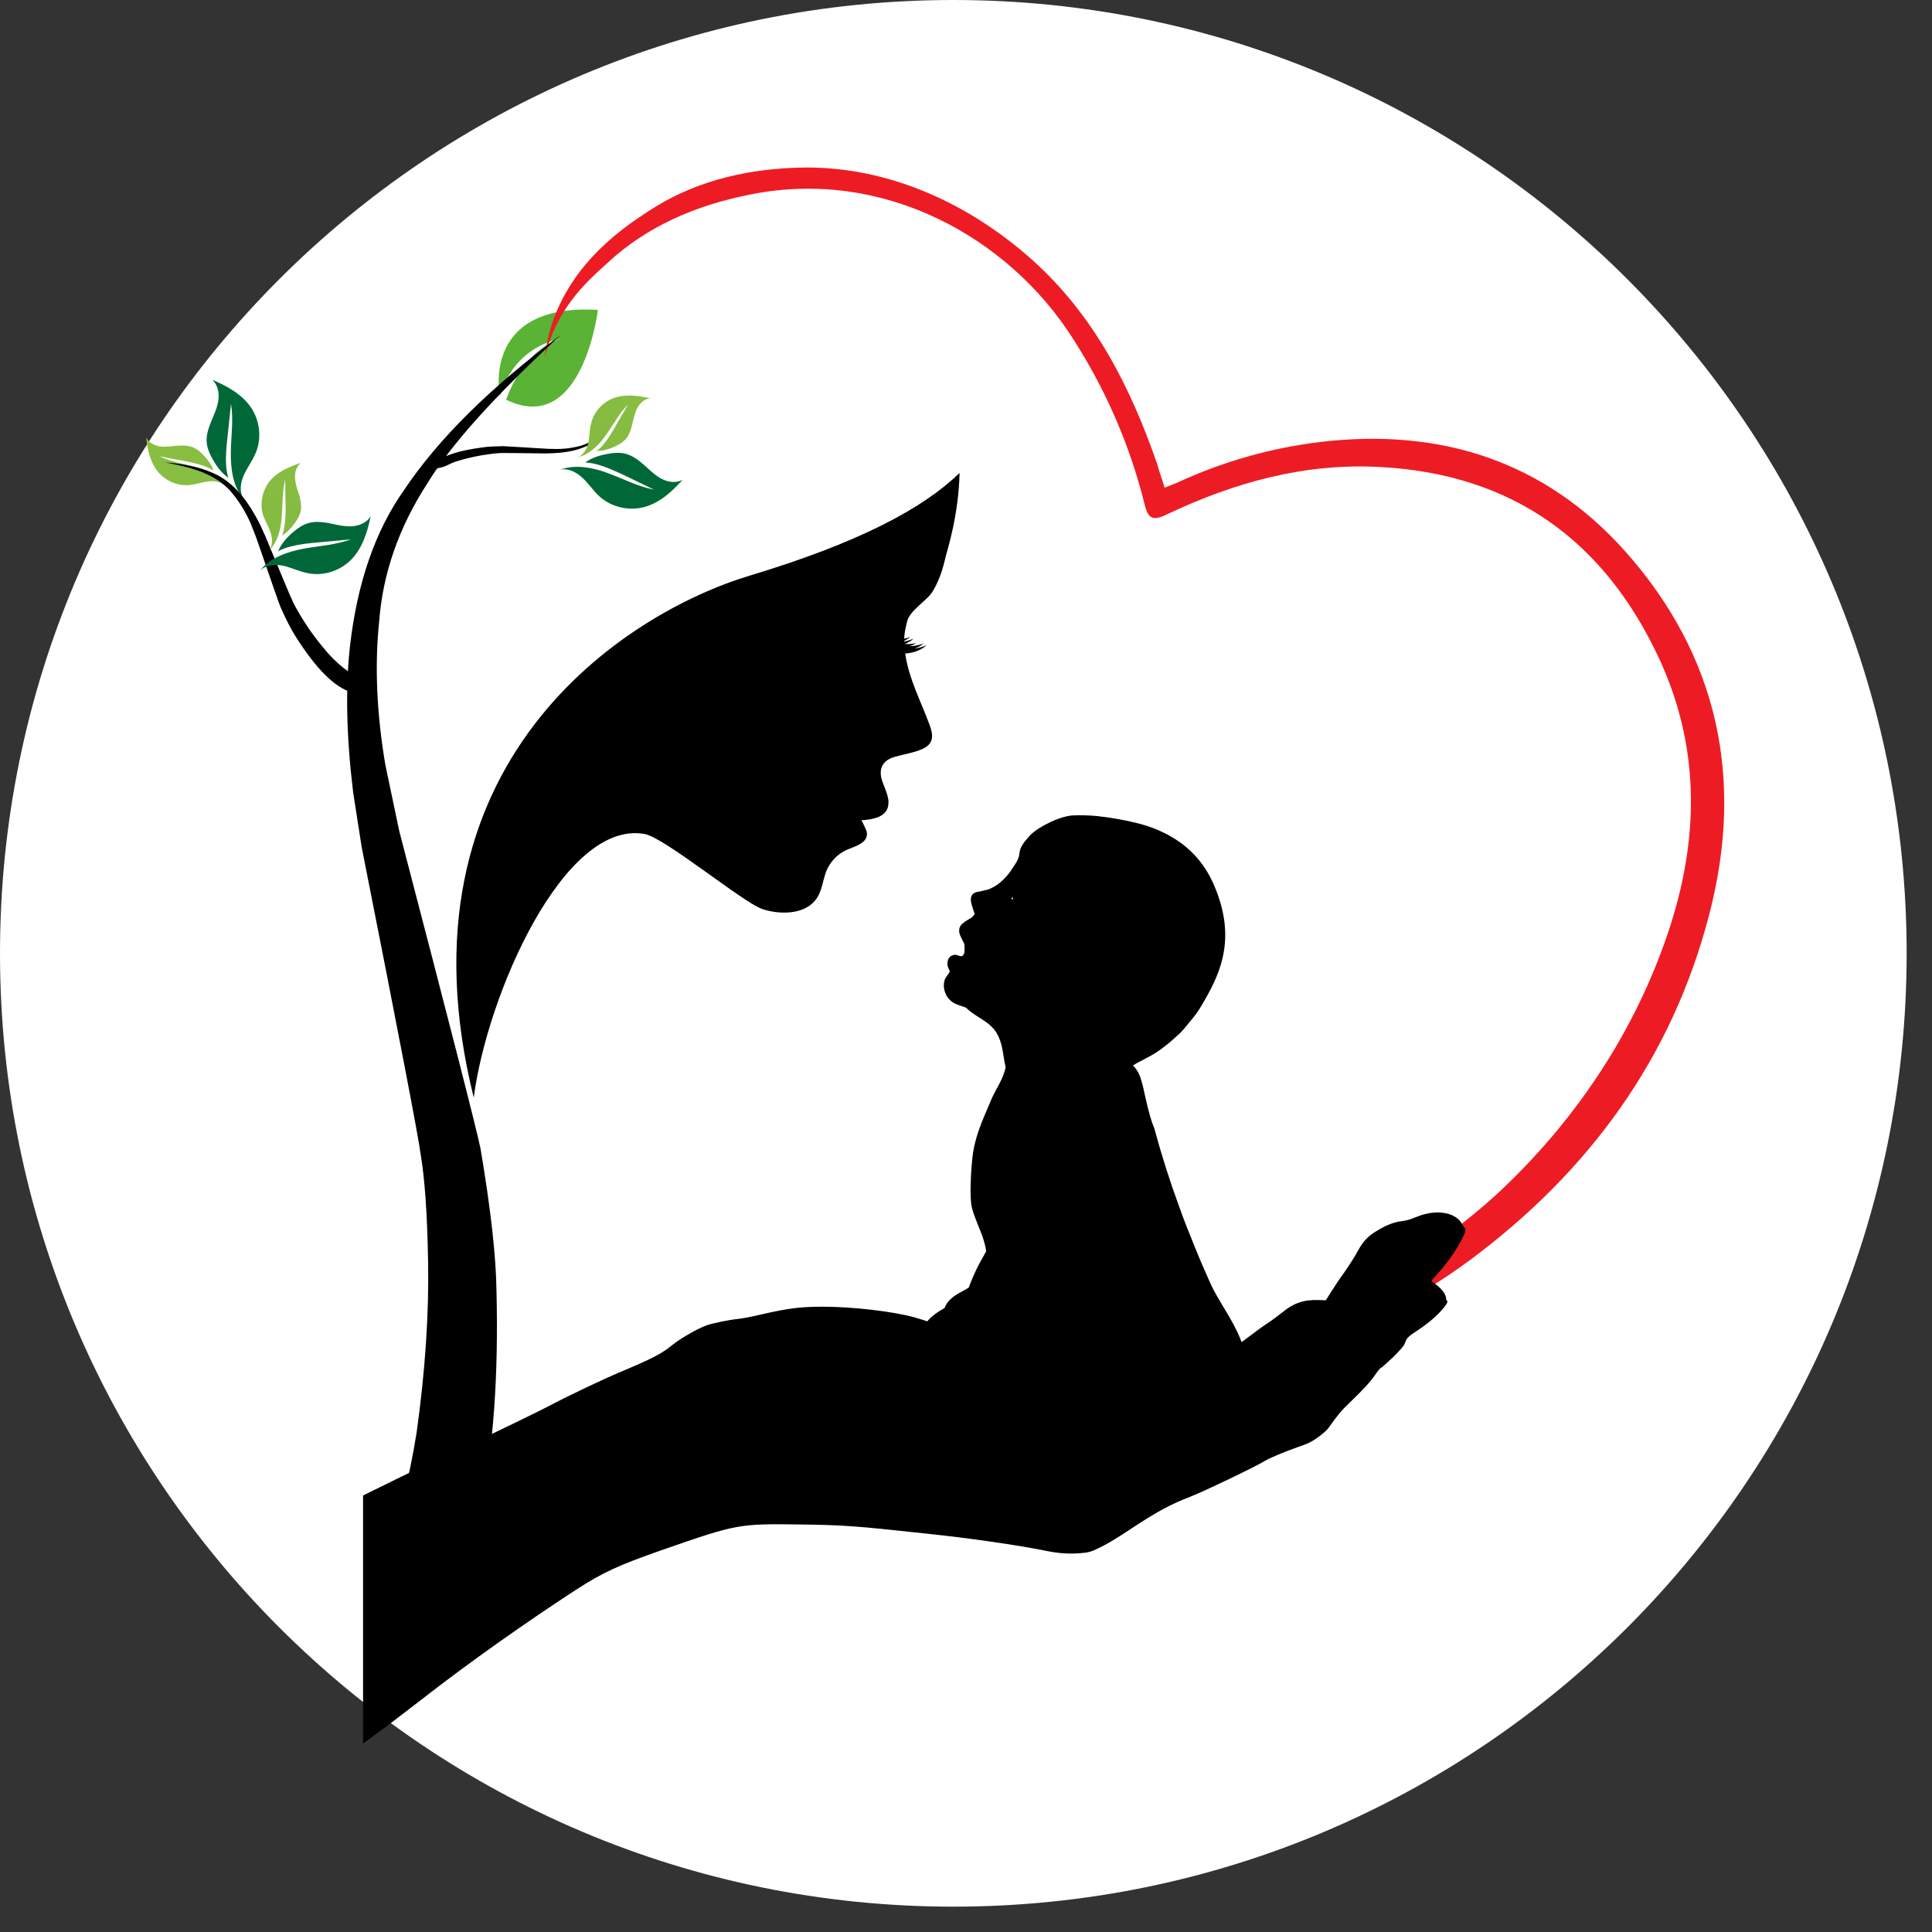 <svg xmlns="http://www.w3.org/2000/svg" xmlns:xlink="http://www.w3.org/1999/xlink" width="50" zoomAndPan="magnify" viewBox="0 0 37.5 37.5" height="50" preserveAspectRatio="xMidYMid meet" version="1.0"><rect x="0" y="0" width="37.5" height="37.5" fill="#333333" stroke="none"/><defs><clipPath id="fa7741bc41"><path d="M 0 0 L 37.008 0 L 37.008 37.008 L 0 37.008 Z M 0 0 " clip-rule="nonzero"/></clipPath><clipPath id="aec5b73e35"><path d="M 18.504 0 C 8.285 0 0 8.285 0 18.504 C 0 28.723 8.285 37.008 18.504 37.008 C 28.723 37.008 37.008 28.723 37.008 18.504 C 37.008 8.285 28.723 0 18.504 0 Z M 18.504 0 " clip-rule="nonzero"/></clipPath><clipPath id="8abfc49f71"><path d="M 0 0 L 37.008 0 L 37.008 37.008 L 0 37.008 Z M 0 0 " clip-rule="nonzero"/></clipPath><clipPath id="b09c14c434"><path d="M 18.504 0 C 8.285 0 0 8.285 0 18.504 C 0 28.723 8.285 37.008 18.504 37.008 C 28.723 37.008 37.008 28.723 37.008 18.504 C 37.008 8.285 28.723 0 18.504 0 Z M 18.504 0 " clip-rule="nonzero"/></clipPath><clipPath id="0f1982ef2e"><rect x="0" width="38" y="0" height="38"/></clipPath><clipPath id="3a5a16b8eb"><path d="M 4 7 L 6 7 L 6 10 L 4 10 Z M 4 7 " clip-rule="nonzero"/></clipPath><clipPath id="77390dbe7b"><path d="M 2.574 8.516 L 4.363 7.195 L 5.68 8.98 L 3.895 10.301 Z M 2.574 8.516 " clip-rule="nonzero"/></clipPath><clipPath id="636aef7a79"><path d="M 2.574 8.516 L 4.363 7.195 L 5.68 8.98 L 3.895 10.301 Z M 2.574 8.516 " clip-rule="nonzero"/></clipPath><clipPath id="e0a558ddc3"><path d="M 2.574 8.516 L 4.363 7.195 L 5.68 8.98 L 3.895 10.301 Z M 2.574 8.516 " clip-rule="nonzero"/></clipPath><clipPath id="5296d791c3"><path d="M 2 8 L 5 8 L 5 10 L 2 10 Z M 2 8 " clip-rule="nonzero"/></clipPath><clipPath id="56e9ad8b06"><path d="M 2.574 8.516 L 4.363 7.195 L 5.68 8.98 L 3.895 10.301 Z M 2.574 8.516 " clip-rule="nonzero"/></clipPath><clipPath id="780fc3b57c"><path d="M 2.574 8.516 L 4.363 7.195 L 5.68 8.98 L 3.895 10.301 Z M 2.574 8.516 " clip-rule="nonzero"/></clipPath><clipPath id="c059e6b004"><path d="M 2.574 8.516 L 4.363 7.195 L 5.68 8.98 L 3.895 10.301 Z M 2.574 8.516 " clip-rule="nonzero"/></clipPath><clipPath id="04a69825e3"><path d="M 2.836 8.488 C 2.883 8.59 2.992 8.645 3.098 8.664 C 3.203 8.68 3.312 8.664 3.418 8.652 C 3.527 8.645 3.637 8.641 3.738 8.68 C 3.824 8.711 3.898 8.777 3.961 8.848 C 4.039 8.93 4.109 9.027 4.145 9.133 C 4.086 9.098 4.023 9.066 3.957 9.043 C 3.828 8.996 3.695 8.973 3.562 8.945 C 3.406 8.918 3.25 8.887 3.094 8.855 C 3.309 8.961 3.551 8.996 3.781 9.062 C 4.012 9.129 4.246 9.238 4.379 9.441 C 4.297 9.348 4.16 9.328 4.039 9.344 C 3.918 9.359 3.805 9.402 3.68 9.414 C 3.449 9.438 3.211 9.336 3.062 9.152 C 2.914 8.969 2.863 8.727 2.836 8.488 Z M 2.836 8.488 " clip-rule="nonzero"/></clipPath><linearGradient x1="-1204.21" gradientTransform="matrix(-0.002, 0.001, 0.001, 0.002, 0.852, 9.789)" y1="60.999" x2="-1204.21" gradientUnits="userSpaceOnUse" y2="820.5" id="1a7624e204"><stop stop-opacity="1" stop-color="rgb(53.506%, 74.847%, 25.752%)" offset="0"/><stop stop-opacity="1" stop-color="rgb(53.416%, 74.744%, 25.745%)" offset="0.125"/><stop stop-opacity="1" stop-color="rgb(53.236%, 74.535%, 25.728%)" offset="0.25"/><stop stop-opacity="1" stop-color="rgb(53.058%, 74.326%, 25.711%)" offset="0.375"/><stop stop-opacity="1" stop-color="rgb(52.878%, 74.118%, 25.696%)" offset="0.5"/><stop stop-opacity="1" stop-color="rgb(52.699%, 73.909%, 25.679%)" offset="0.625"/><stop stop-opacity="1" stop-color="rgb(52.521%, 73.701%, 25.662%)" offset="0.75"/><stop stop-opacity="1" stop-color="rgb(52.341%, 73.492%, 25.647%)" offset="0.875"/><stop stop-opacity="1" stop-color="rgb(52.162%, 73.283%, 25.63%)" offset="1"/></linearGradient><clipPath id="22314c3e68"><path d="M 8 8 L 12 8 L 12 10 L 8 10 Z M 8 8 " clip-rule="nonzero"/></clipPath><clipPath id="2eb3879299"><path d="M 11.84 7.762 L 12.066 8.465 L 8.539 9.594 L 8.316 8.887 Z M 11.84 7.762 " clip-rule="nonzero"/></clipPath><clipPath id="00717ab7a6"><path d="M 11.84 7.762 L 12.066 8.465 L 8.539 9.594 L 8.316 8.887 Z M 11.84 7.762 " clip-rule="nonzero"/></clipPath><clipPath id="9dac59d743"><path d="M 11.84 7.762 L 12.066 8.465 L 8.539 9.594 L 8.316 8.887 Z M 11.84 7.762 " clip-rule="nonzero"/></clipPath><clipPath id="a178cf907e"><path d="M 9 6 L 12 6 L 12 8 L 9 8 Z M 9 6 " clip-rule="nonzero"/></clipPath><clipPath id="f50250b94c"><path d="M 9.312 5.879 L 11.484 5.418 L 12.102 8.316 L 9.926 8.777 Z M 9.312 5.879 " clip-rule="nonzero"/></clipPath><clipPath id="3f649900d3"><path d="M 9.312 5.879 L 11.484 5.418 L 12.102 8.316 L 9.926 8.777 Z M 9.312 5.879 " clip-rule="nonzero"/></clipPath><clipPath id="4a5a1c5d16"><path d="M 9.312 5.879 L 11.484 5.418 L 12.102 8.316 L 9.926 8.777 Z M 9.312 5.879 " clip-rule="nonzero"/></clipPath><clipPath id="70f2595ba7"><path d="M 10 8 L 14 8 L 14 10 L 10 10 Z M 10 8 " clip-rule="nonzero"/></clipPath><clipPath id="418a7d00c4"><path d="M 12.684 7.477 L 13.344 9.594 L 11.223 10.254 L 10.562 8.133 Z M 12.684 7.477 " clip-rule="nonzero"/></clipPath><clipPath id="1c65bc2f5c"><path d="M 12.684 7.477 L 13.344 9.594 L 11.223 10.254 L 10.562 8.133 Z M 12.684 7.477 " clip-rule="nonzero"/></clipPath><clipPath id="2402f15532"><path d="M 12.684 7.477 L 13.344 9.594 L 11.223 10.254 L 10.562 8.133 Z M 12.684 7.477 " clip-rule="nonzero"/></clipPath><clipPath id="1de6d63b21"><path d="M 11 7 L 13 7 L 13 9 L 11 9 Z M 11 7 " clip-rule="nonzero"/></clipPath><clipPath id="06872f13af"><path d="M 12.684 7.477 L 13.344 9.594 L 11.223 10.254 L 10.562 8.133 Z M 12.684 7.477 " clip-rule="nonzero"/></clipPath><clipPath id="fab25ee3e6"><path d="M 12.684 7.477 L 13.344 9.594 L 11.223 10.254 L 10.562 8.133 Z M 12.684 7.477 " clip-rule="nonzero"/></clipPath><clipPath id="023768f7fa"><path d="M 12.684 7.477 L 13.344 9.594 L 11.223 10.254 L 10.562 8.133 Z M 12.684 7.477 " clip-rule="nonzero"/></clipPath><clipPath id="755fde5518"><path d="M 12.617 7.73 C 12.512 7.742 12.422 7.824 12.371 7.918 C 12.32 8.016 12.301 8.121 12.273 8.227 C 12.25 8.328 12.219 8.438 12.148 8.52 C 12.086 8.59 12.004 8.637 11.914 8.676 C 11.812 8.723 11.695 8.754 11.582 8.754 C 11.637 8.711 11.688 8.66 11.73 8.605 C 11.816 8.5 11.883 8.383 11.953 8.262 C 12.031 8.125 12.109 7.988 12.191 7.852 C 12.02 8.02 11.906 8.238 11.77 8.434 C 11.633 8.629 11.453 8.816 11.219 8.875 C 11.332 8.828 11.395 8.703 11.422 8.586 C 11.445 8.465 11.441 8.34 11.473 8.223 C 11.523 7.996 11.699 7.801 11.922 7.723 C 12.145 7.645 12.391 7.68 12.617 7.73 Z M 12.617 7.73 " clip-rule="nonzero"/></clipPath><linearGradient x1="-1204.21" gradientTransform="matrix(-0.001, -0.002, -0.002, 0.001, 12.044, 5.427)" y1="49.228" x2="-1204.21" gradientUnits="userSpaceOnUse" y2="820.5" id="e5ab9f0309"><stop stop-opacity="1" stop-color="rgb(53.528%, 74.873%, 25.755%)" offset="0"/><stop stop-opacity="1" stop-color="rgb(53.436%, 74.767%, 25.746%)" offset="0.125"/><stop stop-opacity="1" stop-color="rgb(53.255%, 74.556%, 25.729%)" offset="0.25"/><stop stop-opacity="1" stop-color="rgb(53.073%, 74.344%, 25.713%)" offset="0.375"/><stop stop-opacity="1" stop-color="rgb(52.89%, 74.132%, 25.696%)" offset="0.5"/><stop stop-opacity="1" stop-color="rgb(52.708%, 73.921%, 25.679%)" offset="0.625"/><stop stop-opacity="1" stop-color="rgb(52.527%, 73.709%, 25.664%)" offset="0.75"/><stop stop-opacity="1" stop-color="rgb(52.345%, 73.497%, 25.647%)" offset="0.875"/><stop stop-opacity="1" stop-color="rgb(52.164%, 73.285%, 25.63%)" offset="1"/></linearGradient><clipPath id="f38736d3b2"><path d="M 3 8 L 8 8 L 8 14 L 3 14 Z M 3 8 " clip-rule="nonzero"/></clipPath><clipPath id="6dbf609fc2"><path d="M 2.574 9.543 L 3.621 8.496 L 7.809 12.684 L 6.762 13.73 Z M 2.574 9.543 " clip-rule="nonzero"/></clipPath><clipPath id="f91c40f6da"><path d="M 2.574 9.543 L 3.621 8.496 L 7.809 12.684 L 6.762 13.73 Z M 2.574 9.543 " clip-rule="nonzero"/></clipPath><clipPath id="b3bfcdb402"><path d="M 2.574 9.543 L 3.621 8.496 L 7.809 12.684 L 6.762 13.73 Z M 2.574 9.543 " clip-rule="nonzero"/></clipPath><clipPath id="3bc94bad55"><path d="M 9 2 L 35 2 L 35 30 L 9 30 Z M 9 2 " clip-rule="nonzero"/></clipPath><clipPath id="c1429de338"><path d="M 10.66 2.863 L 34.312 4.074 L 32.988 29.945 L 9.336 28.734 Z M 10.66 2.863 " clip-rule="nonzero"/></clipPath><clipPath id="076511caad"><path d="M 1 1 L 25 1 L 25 27 L 1 27 Z M 1 1 " clip-rule="nonzero"/></clipPath><clipPath id="813751bd98"><path d="M 1.66 0.863 L 25.312 2.074 L 23.988 27.945 L 0.336 26.734 Z M 1.66 0.863 " clip-rule="nonzero"/></clipPath><clipPath id="f1e29b9a20"><path d="M 25.43 2.078 L 1.773 0.871 L 0.453 26.742 L 24.105 27.949 Z M 25.43 2.078 " clip-rule="nonzero"/></clipPath><clipPath id="a5894d5799"><path d="M 25.43 2.078 L 1.773 0.871 L 0.453 26.742 L 24.105 27.949 Z M 25.43 2.078 " clip-rule="nonzero"/></clipPath><clipPath id="a6ab8ea197"><rect x="0" width="26" y="0" height="28"/></clipPath><clipPath id="089c5d6e88"><path d="M 8 9 L 19 9 L 19 22 L 8 22 Z M 8 9 " clip-rule="nonzero"/></clipPath><clipPath id="152a967c8b"><path d="M 11.16 6.102 L 20.059 9.77 L 14.418 23.457 L 5.523 19.789 Z M 11.16 6.102 " clip-rule="nonzero"/></clipPath><clipPath id="916a60ee7f"><path d="M 11.16 6.102 L 20.059 9.77 L 14.418 23.457 L 5.523 19.789 Z M 11.16 6.102 " clip-rule="nonzero"/></clipPath><clipPath id="f4359508cd"><path d="M 11.16 6.102 L 20.059 9.77 L 14.418 23.457 L 5.523 19.789 Z M 11.16 6.102 " clip-rule="nonzero"/></clipPath><clipPath id="f25e754701"><path d="M 14.555 15.824 L 24.176 15.824 L 24.176 27.668 L 14.555 27.668 Z M 14.555 15.824 " clip-rule="nonzero"/></clipPath><clipPath id="7abda5b176"><path d="M 0.637 0.824 L 10.176 0.824 L 10.176 12.668 L 0.637 12.668 Z M 0.637 0.824 " clip-rule="nonzero"/></clipPath><clipPath id="5b6ec7a1d8"><rect x="0" width="11" y="0" height="13"/></clipPath><clipPath id="4c5f4aa230"><path d="M 7.043 23.484 L 28.508 23.484 L 28.508 33.844 L 7.043 33.844 Z M 7.043 23.484 " clip-rule="nonzero"/></clipPath><clipPath id="9565f18ccd"><path d="M 2 5 L 15 5 L 15 33 L 2 33 Z M 2 5 " clip-rule="nonzero"/></clipPath><clipPath id="30d01bfadd"><path d="M 7.949 5.844 L 14.465 7.215 L 9.129 32.562 L 2.613 31.191 Z M 7.949 5.844 " clip-rule="nonzero"/></clipPath><clipPath id="6cf1c547f1"><path d="M 4 1 L 9 1 L 9 27 L 4 27 Z M 4 1 " clip-rule="nonzero"/></clipPath><clipPath id="a2d0d5a0c7"><path d="M 5.949 0.844 L 12.465 2.215 L 7.129 27.562 L 0.613 26.191 Z M 5.949 0.844 " clip-rule="nonzero"/></clipPath><clipPath id="a8cda0778c"><path d="M 12.547 2.23 L 6.027 0.859 L 0.691 26.207 L 7.211 27.582 Z M 12.547 2.23 " clip-rule="nonzero"/></clipPath><clipPath id="536dbbef30"><path d="M 12.547 2.23 L 6.027 0.859 L 0.691 26.207 L 7.211 27.582 Z M 12.547 2.23 " clip-rule="nonzero"/></clipPath><clipPath id="aa7fdffb0e"><rect x="0" width="13" y="0" height="28"/></clipPath><clipPath id="60a4c503fa"><path d="M 5 10 L 8 10 L 8 12 L 5 12 Z M 5 10 " clip-rule="nonzero"/></clipPath><clipPath id="577e983b51"><path d="M 5.766 8.734 L 7.418 10.219 L 5.934 11.867 L 4.281 10.383 Z M 5.766 8.734 " clip-rule="nonzero"/></clipPath><clipPath id="30a76a2fc7"><path d="M 5.766 8.734 L 7.418 10.219 L 5.934 11.867 L 4.281 10.383 Z M 5.766 8.734 " clip-rule="nonzero"/></clipPath><clipPath id="31d59b684f"><path d="M 5.766 8.734 L 7.418 10.219 L 5.934 11.867 L 4.281 10.383 Z M 5.766 8.734 " clip-rule="nonzero"/></clipPath><clipPath id="0d3ef0c34c"><path d="M 5 8 L 6 8 L 6 11 L 5 11 Z M 5 8 " clip-rule="nonzero"/></clipPath><clipPath id="30d4c95f5b"><path d="M 5.766 8.734 L 7.418 10.219 L 5.934 11.867 L 4.281 10.383 Z M 5.766 8.734 " clip-rule="nonzero"/></clipPath><clipPath id="a51cf24107"><path d="M 5.766 8.734 L 7.418 10.219 L 5.934 11.867 L 4.281 10.383 Z M 5.766 8.734 " clip-rule="nonzero"/></clipPath><clipPath id="d2b8b7983b"><path d="M 5.766 8.734 L 7.418 10.219 L 5.934 11.867 L 4.281 10.383 Z M 5.766 8.734 " clip-rule="nonzero"/></clipPath><clipPath id="d6d5d6d2a2"><path d="M 5.84 8.984 C 5.754 9.051 5.719 9.168 5.727 9.273 C 5.73 9.383 5.766 9.484 5.801 9.586 C 5.832 9.688 5.855 9.797 5.84 9.902 C 5.824 9.996 5.777 10.078 5.719 10.156 C 5.652 10.25 5.574 10.336 5.477 10.395 C 5.5 10.328 5.516 10.258 5.523 10.191 C 5.547 10.055 5.543 9.918 5.543 9.785 C 5.539 9.625 5.535 9.469 5.535 9.309 C 5.477 9.543 5.488 9.785 5.469 10.023 C 5.453 10.262 5.395 10.516 5.223 10.684 C 5.297 10.586 5.289 10.445 5.25 10.332 C 5.211 10.215 5.145 10.109 5.105 9.996 C 5.039 9.773 5.09 9.516 5.238 9.336 C 5.387 9.152 5.617 9.059 5.84 8.984 Z M 5.84 8.984 " clip-rule="nonzero"/></clipPath><linearGradient x1="-1204.21" gradientTransform="matrix(-0.002, -0.001, -0.001, 0.002, 4.169, 7.3)" y1="56.16" x2="-1204.21" gradientUnits="userSpaceOnUse" y2="876.223" id="7fe9581549"><stop stop-opacity="1" stop-color="rgb(53.516%, 74.858%, 25.754%)" offset="0"/><stop stop-opacity="1" stop-color="rgb(53.418%, 74.745%, 25.745%)" offset="0.125"/><stop stop-opacity="1" stop-color="rgb(53.224%, 74.521%, 25.726%)" offset="0.25"/><stop stop-opacity="1" stop-color="rgb(53.03%, 74.295%, 25.71%)" offset="0.375"/><stop stop-opacity="1" stop-color="rgb(52.838%, 74.071%, 25.691%)" offset="0.5"/><stop stop-opacity="1" stop-color="rgb(52.644%, 73.845%, 25.674%)" offset="0.625"/><stop stop-opacity="1" stop-color="rgb(52.451%, 73.621%, 25.656%)" offset="0.75"/><stop stop-opacity="1" stop-color="rgb(52.257%, 73.395%, 25.639%)" offset="0.875"/><stop stop-opacity="1" stop-color="rgb(52.065%, 73.17%, 25.621%)" offset="1"/></linearGradient></defs><g clip-path="url(#fa7741bc41)"><g clip-path="url(#aec5b73e35)"><g transform="matrix(1, 0, 0, 1, 0, 0)"><g clip-path="url(#0f1982ef2e)"><g clip-path="url(#8abfc49f71)"><g clip-path="url(#b09c14c434)"><path fill="#ffffff" d="M 0 0 L 37.008 0 L 37.008 37.008 L 0 37.008 Z M 0 0 " fill-opacity="1" fill-rule="nonzero"/></g></g></g></g></g></g><g clip-path="url(#3a5a16b8eb)"><g clip-path="url(#77390dbe7b)"><g clip-path="url(#636aef7a79)"><g clip-path="url(#e0a558ddc3)"><path fill="#006838" d="M 4.121 7.371 C 4.227 7.469 4.258 7.629 4.238 7.77 C 4.219 7.91 4.156 8.039 4.105 8.168 C 4.051 8.301 4 8.438 4.012 8.582 C 4.02 8.703 4.074 8.82 4.137 8.93 C 4.211 9.062 4.309 9.188 4.43 9.273 C 4.406 9.184 4.391 9.09 4.387 9 C 4.379 8.82 4.398 8.641 4.418 8.461 C 4.441 8.254 4.461 8.047 4.484 7.836 C 4.535 8.152 4.484 8.469 4.48 8.785 C 4.477 9.102 4.52 9.441 4.727 9.688 C 4.641 9.547 4.668 9.367 4.734 9.219 C 4.801 9.074 4.898 8.945 4.961 8.797 C 5.082 8.516 5.047 8.172 4.875 7.914 C 4.699 7.652 4.41 7.496 4.121 7.371 Z M 4.121 7.371 " fill-opacity="1" fill-rule="nonzero"/></g></g></g></g><g clip-path="url(#5296d791c3)"><g clip-path="url(#56e9ad8b06)"><g clip-path="url(#780fc3b57c)"><g clip-path="url(#c059e6b004)"><g clip-path="url(#04a69825e3)"><path fill="url(#1a7624e204)" d="M 3.836 7.754 L 4.836 9.105 L 3.383 10.18 L 2.383 8.824 Z M 3.836 7.754 " fill-rule="nonzero"/></g></g></g></g></g><g clip-path="url(#22314c3e68)"><g clip-path="url(#2eb3879299)"><g clip-path="url(#00717ab7a6)"><g clip-path="url(#9dac59d743)"><path fill="#000000" d="M 11.949 8.164 L 11.934 8.176 C 11.785 8.336 11.66 8.445 11.562 8.512 C 11.445 8.594 11.32 8.645 11.191 8.672 C 11.074 8.699 10.945 8.715 10.805 8.715 L 10.625 8.711 C 10.094 8.68 9.805 8.66 9.758 8.66 C 9.594 8.664 9.465 8.668 9.371 8.684 C 8.914 8.742 8.609 8.84 8.457 8.977 C 8.414 9.035 8.422 9.074 8.48 9.094 C 8.492 9.09 8.5 9.09 8.5 9.086 C 8.52 9.082 8.539 9.078 8.562 9.074 C 8.594 9.062 8.617 9.059 8.625 9.055 C 8.637 9.051 8.684 9.031 8.754 8.996 L 8.828 8.965 C 8.883 8.949 8.938 8.93 9 8.914 C 9.164 8.871 9.316 8.84 9.461 8.82 C 9.59 8.801 9.688 8.793 9.754 8.793 C 9.793 8.793 10.07 8.793 10.586 8.801 L 10.734 8.797 C 10.887 8.789 11.016 8.773 11.129 8.746 C 11.301 8.703 11.438 8.645 11.543 8.566 C 11.68 8.473 11.812 8.336 11.949 8.164 " fill-opacity="1" fill-rule="nonzero"/></g></g></g></g><g clip-path="url(#a178cf907e)"><g clip-path="url(#f50250b94c)"><g clip-path="url(#3f649900d3)"><g clip-path="url(#4a5a1c5d16)"><path fill="#5ab334" d="M 9.703 7.695 C 9.703 7.695 9.898 6.777 10.883 6.574 C 10.852 6.582 10.199 6.738 9.824 7.758 C 11.309 8.484 11.605 6.016 11.605 6.016 C 9.32 5.879 9.703 7.695 9.703 7.695 " fill-opacity="1" fill-rule="nonzero"/></g></g></g></g><g clip-path="url(#70f2595ba7)"><g clip-path="url(#418a7d00c4)"><g clip-path="url(#1c65bc2f5c)"><g clip-path="url(#2402f15532)"><path fill="#006838" d="M 13.25 9.312 C 13.125 9.383 12.965 9.359 12.84 9.293 C 12.715 9.227 12.613 9.125 12.508 9.031 C 12.402 8.938 12.289 8.848 12.148 8.809 C 12.031 8.777 11.902 8.789 11.781 8.812 C 11.633 8.84 11.48 8.887 11.359 8.977 C 11.453 8.98 11.543 9 11.633 9.027 C 11.805 9.078 11.965 9.156 12.129 9.23 C 12.316 9.32 12.508 9.414 12.695 9.504 C 12.383 9.445 12.098 9.293 11.801 9.184 C 11.504 9.074 11.172 9.008 10.871 9.117 C 11.031 9.082 11.195 9.168 11.312 9.281 C 11.43 9.391 11.516 9.527 11.637 9.637 C 11.863 9.84 12.199 9.922 12.496 9.844 C 12.801 9.766 13.043 9.543 13.25 9.312 Z M 13.25 9.312 " fill-opacity="1" fill-rule="nonzero"/></g></g></g></g><g clip-path="url(#1de6d63b21)"><g clip-path="url(#06872f13af)"><g clip-path="url(#fab25ee3e6)"><g clip-path="url(#023768f7fa)"><g clip-path="url(#755fde5518)"><path fill="url(#e5ab9f0309)" d="M 12.969 8.766 L 11.34 9.27 L 10.867 7.75 L 12.496 7.246 Z M 12.969 8.766 " fill-rule="nonzero"/></g></g></g></g></g><g clip-path="url(#f38736d3b2)"><g clip-path="url(#6dbf609fc2)"><g clip-path="url(#f91c40f6da)"><g clip-path="url(#b3bfcdb402)"><path fill="#000000" d="M 3.176 8.973 L 3.207 8.977 C 3.574 9.043 3.848 9.121 4.02 9.207 C 4.23 9.301 4.402 9.434 4.531 9.602 C 4.656 9.758 4.766 9.938 4.859 10.145 L 4.969 10.422 C 5.258 11.258 5.414 11.711 5.445 11.785 C 5.555 12.031 5.652 12.219 5.734 12.348 C 6.133 12.98 6.496 13.344 6.828 13.438 C 6.953 13.445 7.016 13.395 7.012 13.285 C 7 13.27 6.992 13.262 6.988 13.262 C 6.969 13.234 6.945 13.207 6.922 13.18 C 6.887 13.141 6.863 13.117 6.852 13.105 C 6.836 13.09 6.773 13.043 6.668 12.965 L 6.57 12.883 C 6.504 12.824 6.438 12.758 6.367 12.68 C 6.188 12.473 6.035 12.273 5.91 12.074 C 5.797 11.895 5.719 11.758 5.676 11.66 C 5.645 11.598 5.469 11.18 5.145 10.395 L 5.043 10.172 C 4.93 9.949 4.816 9.77 4.699 9.625 C 4.516 9.406 4.324 9.258 4.121 9.176 C 3.875 9.066 3.559 9 3.176 8.973 " fill-opacity="1" fill-rule="nonzero"/></g></g></g></g><g clip-path="url(#3bc94bad55)"><g clip-path="url(#c1429de338)"><g transform="matrix(1, 0, 0, 1, 9, 2)"><g clip-path="url(#a6ab8ea197)"><g clip-path="url(#076511caad)"><g clip-path="url(#813751bd98)"><g clip-path="url(#f1e29b9a20)"><g clip-path="url(#a5894d5799)"><path fill="#ed1c24" d="M 13.605 7.465 C 13.555 7.297 13.5 7.152 13.457 6.996 C 12.941 5.508 12.238 4.125 11.043 3.051 C 9.844 1.977 8.246 1.199 6.484 1.254 C 5.359 1.289 4.391 1.566 3.578 2.105 C 3.156 2.383 2.082 3.074 1.691 4.359 C 1.633 4.551 1.594 4.75 1.57 4.949 C 1.605 4.812 1.645 4.684 1.691 4.555 C 1.984 3.793 2.516 3.359 2.785 3.109 C 3.543 2.402 4.5 1.98 5.59 1.77 C 8.152 1.266 10.559 2.598 11.812 4.551 C 12.457 5.551 12.926 6.625 13.215 7.781 C 13.281 8.07 13.379 8.117 13.641 7.988 C 14.965 7.359 16.34 6.98 17.809 7.066 C 20.367 7.207 22.156 8.504 23.219 10.816 C 24.043 12.617 23.969 14.453 23.312 16.289 C 22.66 18.125 21.547 19.785 20.082 21.152 C 18.949 22.199 17.641 22.938 16.281 23.625 C 14.273 24.656 12.188 25.469 9.965 25.918 L 5.387 26.84 L 4.789 26.961 C 4.789 26.961 8.098 26.816 11.406 26.004 C 13.027 25.609 14.598 25.062 16.109 24.363 C 17.301 23.812 18.48 23.238 19.539 22.453 C 21.836 20.742 23.453 18.547 24.176 15.75 C 24.859 13.129 24.352 10.73 22.543 8.699 C 20.973 6.941 18.949 6.305 16.633 6.578 C 15.66 6.695 14.727 6.961 13.836 7.375 Z M 13.605 7.465 " fill-opacity="1" fill-rule="nonzero"/></g></g></g></g></g></g></g></g><g clip-path="url(#089c5d6e88)"><g clip-path="url(#152a967c8b)"><g clip-path="url(#916a60ee7f)"><g clip-path="url(#f4359508cd)"><path fill="#000000" d="M 14.555 11.172 C 12.145 11.895 7.582 14.801 9.195 21.305 C 9.453 19.316 10.941 15.906 12.512 16.188 C 12.895 16.254 14.43 17.523 14.797 17.645 C 15.113 17.75 15.586 17.762 15.82 17.48 C 15.957 17.316 15.965 17.098 16.039 16.906 C 16.102 16.758 16.215 16.621 16.352 16.539 C 16.484 16.457 16.645 16.438 16.762 16.332 C 16.816 16.281 16.836 16.219 16.824 16.148 C 16.82 16.121 16.727 15.922 16.719 15.922 C 16.922 15.906 17.188 15.871 17.238 15.652 C 17.242 15.629 17.246 15.562 17.246 15.559 C 17.238 15.406 17.141 15.242 17.105 15.094 C 17.059 14.871 17.176 14.742 17.375 14.688 C 17.551 14.637 17.734 14.613 17.902 14.539 C 18.125 14.438 18.121 14.277 18.043 14.07 C 17.875 13.613 17.637 13.168 17.57 12.684 C 17.879 12.668 18.027 12.48 17.984 12.523 C 17.988 12.523 17.887 12.57 17.746 12.59 C 17.887 12.543 17.953 12.461 17.922 12.488 C 17.922 12.492 17.809 12.539 17.656 12.543 C 17.754 12.512 17.801 12.461 17.773 12.48 C 17.777 12.484 17.684 12.508 17.562 12.5 C 17.699 12.445 17.758 12.367 17.727 12.398 C 17.727 12.398 17.656 12.43 17.555 12.453 C 17.551 12.449 17.551 12.441 17.551 12.438 C 17.648 12.391 17.688 12.34 17.664 12.363 C 17.664 12.363 17.621 12.383 17.551 12.398 C 17.551 12.363 17.555 12.332 17.559 12.297 C 17.566 12.238 17.59 12.125 17.605 12.07 C 17.652 11.848 17.992 11.664 18.105 11.477 C 18.238 11.25 18.301 11.043 18.359 10.789 C 18.383 10.695 18.609 9.992 18.625 9.18 C 17.93 9.855 16.707 10.523 14.555 11.172 " fill-opacity="1" fill-rule="nonzero"/></g></g></g></g><g clip-path="url(#f25e754701)"><g transform="matrix(1, 0, 0, 1, 14, 15)"><g clip-path="url(#5b6ec7a1d8)"><g clip-path="url(#7abda5b176)"><path fill="#000000" d="M 8.605 13.086 C 8.609 13.09 8.613 13.09 8.621 13.09 C 8.754 13.098 8.898 13.148 9.039 13.164 C 9.105 13.172 9.172 13.176 9.234 13.164 C 9.449 13.125 9.641 13.027 9.801 12.891 C 9.906 12.801 10 12.688 10.07 12.562 C 10.145 12.438 10.195 12.301 10.223 12.16 C 10.258 11.953 10.246 11.738 10.172 11.531 C 10.184 11.348 10.145 11.168 10.078 10.996 C 9.93 10.613 9.648 10.254 9.492 9.906 C 9.383 9.664 9.277 9.418 9.18 9.176 C 9.078 8.926 8.98 8.68 8.891 8.43 C 8.707 7.93 8.547 7.426 8.406 6.906 C 8.406 6.902 8.406 6.902 8.406 6.902 C 8.375 6.832 8.348 6.75 8.324 6.668 C 8.289 6.547 8.258 6.418 8.234 6.309 C 8.207 6.199 8.188 6.078 8.152 5.969 C 8.129 5.887 8.098 5.812 8.051 5.75 C 8.031 5.723 8.012 5.699 7.988 5.684 C 8.016 5.664 8.043 5.648 8.07 5.633 C 8.184 5.57 8.301 5.516 8.41 5.449 C 8.48 5.406 8.547 5.355 8.613 5.305 C 8.711 5.23 8.801 5.148 8.895 5.062 C 8.938 5.023 9.02 4.926 9.098 4.828 C 9.184 4.727 9.262 4.621 9.285 4.578 C 9.5 4.223 9.707 3.848 9.766 3.395 C 9.812 3.031 9.762 2.621 9.543 2.133 C 9.395 1.805 9.18 1.551 8.918 1.359 C 8.652 1.168 8.348 1.039 8.023 0.965 C 7.812 0.914 7.551 0.867 7.297 0.84 C 7.125 0.824 6.953 0.82 6.805 0.828 C 6.68 0.84 6.508 0.895 6.348 0.977 C 6.188 1.055 6.035 1.156 5.957 1.254 C 5.918 1.301 5.863 1.359 5.828 1.43 C 5.805 1.473 5.789 1.523 5.785 1.578 C 5.781 1.621 5.766 1.66 5.75 1.695 C 5.723 1.75 5.684 1.805 5.648 1.859 C 5.598 1.941 5.535 2.016 5.465 2.082 C 5.398 2.148 5.32 2.203 5.234 2.242 C 5.207 2.258 5.18 2.266 5.148 2.273 C 5.105 2.285 5.059 2.293 5.012 2.305 C 4.98 2.312 4.953 2.312 4.93 2.324 C 4.91 2.332 4.891 2.344 4.875 2.363 C 4.859 2.383 4.852 2.402 4.848 2.422 C 4.84 2.453 4.844 2.48 4.848 2.508 C 4.852 2.531 4.859 2.555 4.867 2.582 C 4.883 2.633 4.902 2.695 4.918 2.738 C 4.918 2.738 4.918 2.742 4.918 2.742 C 4.906 2.758 4.895 2.77 4.883 2.785 C 4.879 2.793 4.875 2.797 4.867 2.805 C 4.82 2.836 4.766 2.863 4.727 2.891 C 4.711 2.906 4.688 2.922 4.668 2.938 C 4.656 2.953 4.641 2.969 4.633 2.988 C 4.617 3.023 4.613 3.066 4.621 3.105 C 4.629 3.141 4.645 3.18 4.664 3.215 C 4.68 3.25 4.699 3.281 4.711 3.309 C 4.715 3.316 4.715 3.324 4.719 3.332 C 4.719 3.352 4.719 3.375 4.723 3.398 C 4.723 3.43 4.719 3.461 4.719 3.492 C 4.719 3.496 4.715 3.496 4.715 3.5 C 4.711 3.508 4.707 3.52 4.703 3.527 C 4.699 3.531 4.695 3.539 4.688 3.547 C 4.68 3.559 4.664 3.559 4.652 3.559 C 4.621 3.559 4.59 3.539 4.562 3.535 C 4.539 3.531 4.516 3.531 4.492 3.543 C 4.469 3.547 4.449 3.562 4.434 3.578 C 4.406 3.605 4.395 3.641 4.391 3.68 C 4.387 3.715 4.391 3.75 4.406 3.785 C 4.41 3.801 4.422 3.816 4.43 3.836 C 4.434 3.84 4.434 3.844 4.434 3.852 C 4.43 3.875 4.414 3.895 4.402 3.914 C 4.383 3.938 4.363 3.965 4.348 3.992 C 4.34 4.012 4.332 4.027 4.328 4.047 C 4.312 4.129 4.32 4.207 4.352 4.281 C 4.379 4.352 4.43 4.414 4.496 4.457 C 4.52 4.473 4.547 4.484 4.574 4.496 C 4.633 4.52 4.695 4.535 4.75 4.559 C 4.875 4.684 5.043 4.762 5.184 4.871 C 5.238 4.918 5.293 4.969 5.332 5.031 C 5.383 5.109 5.414 5.195 5.438 5.281 C 5.465 5.387 5.477 5.496 5.496 5.605 C 5.504 5.645 5.512 5.68 5.52 5.715 C 5.508 5.773 5.488 5.832 5.465 5.891 C 5.402 6.047 5.301 6.199 5.242 6.34 C 5.16 6.539 5.066 6.738 4.996 6.945 C 4.949 7.082 4.91 7.227 4.887 7.371 C 4.867 7.512 4.844 7.77 4.84 8.004 C 4.836 8.176 4.84 8.332 4.863 8.434 C 4.914 8.645 5.023 8.848 5.09 9.062 C 5.113 9.137 5.133 9.211 5.141 9.289 C 5.066 9.426 4.984 9.562 4.926 9.695 C 4.891 9.77 4.859 9.848 4.828 9.926 C 4.82 9.949 4.812 9.969 4.805 9.988 C 4.781 10.008 4.754 10.02 4.73 10.035 C 4.691 10.059 4.648 10.078 4.609 10.102 C 4.59 10.113 4.57 10.125 4.547 10.141 C 4.516 10.16 4.484 10.184 4.457 10.211 C 4.406 10.258 4.363 10.312 4.336 10.383 C 4.332 10.383 4.332 10.387 4.332 10.391 C 4.328 10.391 4.324 10.395 4.32 10.398 C 4.277 10.422 4.234 10.445 4.191 10.477 C 4.156 10.5 4.125 10.523 4.094 10.551 C 4.059 10.578 4.031 10.609 4.004 10.641 C 3.91 10.746 3.848 10.867 3.836 11.016 C 3.824 11.02 3.809 11.023 3.793 11.031 C 3.73 11.051 3.676 11.082 3.613 11.105 C 3.602 11.109 3.586 11.113 3.57 11.117 C 3.473 11.148 3.371 11.172 3.27 11.199 C 3.172 11.227 3.07 11.25 2.969 11.273 C 2.801 11.312 2.617 11.359 2.434 11.375 C 2.316 11.387 2.199 11.387 2.082 11.359 C 1.934 11.324 1.805 11.234 1.676 11.137 C 1.547 11.039 1.418 10.93 1.277 10.852 C 1.203 10.809 1.125 10.777 1.043 10.762 C 0.871 10.723 0.738 10.785 0.688 10.879 C 0.637 10.965 0.652 11.082 0.77 11.176 C 0.75 11.18 0.734 11.191 0.719 11.207 C 0.695 11.227 0.68 11.25 0.668 11.273 C 0.668 11.277 0.664 11.285 0.664 11.289 C 0.664 11.297 0.664 11.305 0.66 11.312 C 0.66 11.32 0.656 11.332 0.656 11.344 C 0.656 11.352 0.656 11.355 0.66 11.363 C 0.672 11.398 0.688 11.43 0.707 11.453 C 0.73 11.473 0.754 11.492 0.777 11.508 C 0.77 11.516 0.758 11.527 0.754 11.543 C 0.734 11.578 0.734 11.625 0.738 11.668 C 0.746 11.691 0.75 11.711 0.762 11.73 C 0.777 11.754 0.797 11.777 0.82 11.801 C 0.836 11.82 0.855 11.836 0.875 11.848 C 0.883 11.855 0.891 11.859 0.902 11.867 C 0.902 11.875 0.906 11.887 0.906 11.898 C 0.918 11.961 0.922 12.023 0.934 12.086 C 0.941 12.117 0.949 12.145 0.961 12.172 C 0.973 12.195 0.984 12.219 1 12.242 C 1.023 12.273 1.051 12.301 1.078 12.328 C 1.117 12.363 1.164 12.391 1.211 12.41 C 1.281 12.441 1.355 12.457 1.43 12.469 C 1.516 12.484 1.598 12.5 1.68 12.508 C 1.738 12.512 1.793 12.512 1.855 12.508 C 1.875 12.504 1.898 12.508 1.918 12.508 C 1.922 12.508 1.922 12.508 1.922 12.508 C 1.926 12.551 1.941 12.594 1.969 12.617 C 1.977 12.629 1.988 12.637 2 12.645 C 1.984 12.656 1.973 12.672 1.965 12.691 C 1.945 12.73 1.949 12.785 1.992 12.824 C 2.008 12.844 2.031 12.855 2.051 12.867 C 2.047 12.875 2.043 12.879 2.039 12.887 C 2.031 12.902 2.031 12.926 2.043 12.949 C 2.043 12.957 2.047 12.965 2.051 12.973 C 2.055 12.977 2.055 12.98 2.059 12.984 C 2.074 13.008 2.094 13.023 2.117 13.035 C 2.141 13.047 2.172 13.055 2.199 13.062 C 2.215 13.066 2.227 13.07 2.242 13.074 C 2.27 13.078 2.297 13.078 2.328 13.086 C 2.355 13.09 2.387 13.09 2.418 13.094 C 2.488 13.098 2.559 13.102 2.629 13.109 C 2.676 13.109 2.723 13.109 2.77 13.117 C 2.797 13.121 2.82 13.125 2.848 13.137 C 2.848 13.137 2.848 13.141 2.848 13.141 C 2.863 13.195 2.898 13.227 2.941 13.238 C 2.996 13.25 3.07 13.227 3.109 13.191 C 3.117 13.184 3.125 13.176 3.133 13.168 C 3.137 13.176 3.141 13.184 3.145 13.188 C 3.16 13.207 3.18 13.219 3.207 13.223 C 3.266 13.234 3.355 13.199 3.402 13.16 C 3.445 13.129 3.48 13.082 3.512 13.031 C 3.562 13.043 3.617 13.059 3.672 13.07 C 3.695 13.074 3.719 13.078 3.742 13.078 C 3.758 13.078 3.773 13.082 3.789 13.082 C 3.812 13.082 3.84 13.078 3.867 13.074 C 3.902 13.07 3.938 13.062 3.969 13.051 C 3.973 13.059 3.977 13.062 3.98 13.066 C 4.012 13.113 4.055 13.148 4.082 13.195 L 4.129 13.262 C 4.137 13.281 4.141 13.297 4.148 13.316 C 4.156 13.332 4.164 13.348 4.176 13.363 C 4.191 13.383 4.219 13.398 4.266 13.402 C 4.281 13.402 4.301 13.398 4.316 13.391 C 4.328 13.387 4.34 13.379 4.352 13.367 C 4.375 13.348 4.387 13.316 4.395 13.285 C 4.402 13.242 4.398 13.195 4.395 13.16 C 4.391 13.137 4.379 13.109 4.367 13.078 C 4.422 13.07 4.473 13.074 4.527 13.082 C 4.672 13.102 4.82 13.148 4.953 13.164 C 5.035 13.168 5.121 13.176 5.203 13.176 C 5.289 13.176 5.371 13.176 5.457 13.172 C 5.621 13.164 5.789 13.148 5.957 13.129 C 5.957 13.129 5.961 13.129 5.961 13.129 C 6.02 13.137 6.074 13.141 6.129 13.145 C 6.383 13.156 6.645 13.117 6.895 13.105 C 6.941 13.102 6.992 13.102 7.039 13.102 C 7.238 13.098 7.438 13.113 7.637 13.105 C 7.828 13.098 8.016 13.082 8.207 13.074 C 8.328 13.07 8.453 13.07 8.582 13.078 C 8.586 13.082 8.594 13.086 8.605 13.086 Z M 5.625 2.285 C 5.625 2.285 5.625 2.285 5.625 2.289 C 5.625 2.289 5.625 2.285 5.625 2.285 Z M 5.652 2.41 C 5.656 2.422 5.656 2.434 5.66 2.441 C 5.66 2.449 5.66 2.457 5.66 2.465 C 5.652 2.457 5.641 2.449 5.629 2.441 C 5.637 2.434 5.645 2.426 5.648 2.418 C 5.652 2.414 5.652 2.414 5.652 2.41 Z M 5.512 2.422 C 5.512 2.422 5.512 2.418 5.512 2.418 C 5.512 2.418 5.512 2.422 5.512 2.422 Z M 5.512 2.422 " fill-opacity="1" fill-rule="evenodd"/></g></g></g></g><g clip-path="url(#4c5f4aa230)"><path fill="#000000" d="M 27.66 23.566 C 27.602 23.578 27.508 23.613 27.449 23.637 C 27.391 23.664 27.293 23.691 27.234 23.699 C 27.074 23.715 26.938 23.766 26.75 23.875 C 26.555 23.988 26.461 24.086 26.348 24.293 C 26.305 24.379 26.188 24.559 26.094 24.695 C 25.996 24.828 25.879 25.008 25.828 25.09 L 25.734 25.238 L 25.598 25.234 C 25.32 25.223 25.109 25.289 24.891 25.473 C 24.812 25.535 24.676 25.637 24.586 25.695 C 24.496 25.754 24.363 25.852 24.289 25.91 C 24.047 26.094 23.98 26.133 23.836 26.164 C 23.762 26.184 23.633 26.215 23.551 26.242 C 23.434 26.277 23.391 26.281 23.336 26.266 C 23.301 26.254 23.113 26.23 22.918 26.207 C 22.629 26.176 22.488 26.172 22.137 26.18 C 21.695 26.188 21.676 26.191 20.953 26.316 C 20.461 26.402 20 26.395 19.664 26.297 C 19.582 26.273 19.395 26.219 19.25 26.18 C 18.977 26.105 18.785 26.027 18.629 25.922 C 18.578 25.883 18.5 25.84 18.457 25.82 C 18.336 25.762 17.965 25.629 17.75 25.57 C 17.328 25.453 16.547 25.363 15.969 25.363 C 15.527 25.363 15.297 25.395 14.781 25.512 C 14.609 25.555 14.414 25.59 14.344 25.598 C 14.152 25.617 13.848 25.68 13.719 25.723 C 13.551 25.781 13.207 25.98 13.066 26.094 C 12.836 26.281 12.684 26.359 12.016 26.641 C 11.719 26.766 11.004 27.105 10.734 27.25 C 10.461 27.395 9.227 27.992 8.828 28.172 C 8.66 28.242 8.191 28.469 7.785 28.664 L 7.047 29.027 L 7.047 33.844 L 7.168 33.754 C 7.234 33.703 7.391 33.59 7.508 33.504 C 7.625 33.418 7.941 33.172 8.211 32.965 C 9.125 32.254 10.223 31.48 11.184 30.855 C 11.711 30.516 11.988 30.387 12.883 30.074 C 14.309 29.578 14.344 29.574 15.539 29.59 C 16.391 29.602 16.59 29.617 17.969 29.766 C 18.797 29.852 19.766 29.992 20.305 30.102 C 20.547 30.152 20.758 30.164 20.957 30.148 C 21.117 30.137 21.172 30.121 21.289 30.066 C 21.48 29.977 21.629 29.887 21.938 29.684 C 22.449 29.344 22.719 29.199 23.113 29.047 C 23.375 28.945 24.352 28.477 24.539 28.363 C 24.629 28.305 24.938 28.176 25.195 28.086 C 25.277 28.059 25.359 28.027 25.383 28.016 C 25.512 27.961 25.727 27.801 25.793 27.707 C 25.965 27.465 26.027 27.387 26.195 27.227 C 26.449 26.984 26.594 26.828 26.699 26.676 C 26.746 26.605 26.793 26.551 26.805 26.551 C 26.812 26.551 26.918 26.457 27.035 26.348 C 27.184 26.199 27.254 26.121 27.27 26.066 C 27.305 25.969 27.332 25.941 27.531 25.812 C 27.625 25.75 27.77 25.641 27.848 25.566 C 28 25.43 28.125 25.266 28.09 25.254 C 28.082 25.25 28.07 25.23 28.07 25.211 C 28.07 25.121 27.973 24.996 27.816 24.891 C 27.773 24.863 27.777 24.859 27.914 24.711 C 28.191 24.414 28.504 23.891 28.434 23.84 C 28.422 23.832 28.398 23.793 28.375 23.754 C 28.273 23.562 27.973 23.484 27.66 23.566 Z M 27.66 23.566 " fill-opacity="1" fill-rule="nonzero"/></g><g clip-path="url(#9565f18ccd)"><g clip-path="url(#30d01bfadd)"><g transform="matrix(1, 0, 0, 1, 2, 5)"><g clip-path="url(#aa7fdffb0e)"><g clip-path="url(#6cf1c547f1)"><g clip-path="url(#a2d0d5a0c7)"><g clip-path="url(#a8cda0778c)"><g clip-path="url(#536dbbef30)"><path fill="#000000" d="M 8.883 1.504 L 8.781 1.598 C 7.57 2.723 6.742 3.648 6.297 4.379 C 5.742 5.234 5.43 6.129 5.359 7.066 C 5.27 7.93 5.312 8.855 5.48 9.848 L 5.75 11.133 C 6.734 14.902 7.262 16.961 7.328 17.301 C 7.527 18.477 7.629 19.398 7.637 20.066 C 7.715 23.359 7.242 25.566 6.227 26.691 C 5.777 27.02 5.422 26.98 5.168 26.562 C 5.168 26.484 5.18 26.434 5.199 26.422 C 5.203 26.281 5.219 26.129 5.242 25.969 C 5.277 25.73 5.305 25.586 5.324 25.527 C 5.336 25.422 5.453 25.102 5.668 24.566 L 5.832 24.031 C 5.934 23.656 6.016 23.246 6.086 22.809 C 6.254 21.609 6.328 20.496 6.309 19.477 C 6.293 18.543 6.242 17.844 6.16 17.375 C 6.125 17.086 5.746 15.109 5.02 11.441 L 4.855 10.383 C 4.723 9.297 4.703 8.352 4.793 7.543 C 4.934 6.309 5.285 5.301 5.84 4.516 C 6.5 3.527 7.512 2.523 8.883 1.504 " fill-opacity="1" fill-rule="nonzero"/></g></g></g></g></g></g></g></g><g clip-path="url(#60a4c503fa)"><g clip-path="url(#577e983b51)"><g clip-path="url(#30a76a2fc7)"><g clip-path="url(#31d59b684f)"><path fill="#006838" d="M 7.195 10.02 C 7.121 10.145 6.973 10.207 6.832 10.215 C 6.688 10.223 6.551 10.188 6.41 10.16 C 6.273 10.133 6.129 10.113 5.992 10.152 C 5.871 10.184 5.766 10.262 5.672 10.344 C 5.559 10.441 5.457 10.562 5.398 10.699 C 5.48 10.656 5.566 10.625 5.656 10.605 C 5.828 10.559 6.008 10.543 6.188 10.527 C 6.398 10.508 6.605 10.488 6.812 10.469 C 6.516 10.578 6.195 10.594 5.883 10.652 C 5.574 10.711 5.25 10.824 5.051 11.07 C 5.172 10.961 5.352 10.949 5.512 10.984 C 5.668 11.023 5.812 11.094 5.973 11.125 C 6.273 11.188 6.602 11.082 6.816 10.863 C 7.035 10.641 7.133 10.324 7.195 10.02 Z M 7.195 10.02 " fill-opacity="1" fill-rule="nonzero"/></g></g></g></g><g clip-path="url(#0d3ef0c34c)"><g clip-path="url(#30d4c95f5b)"><g clip-path="url(#a51cf24107)"><g clip-path="url(#d2b8b7983b)"><g clip-path="url(#d6d5d6d2a2)"><path fill="url(#7fe9581549)" d="M 6.703 9.746 L 5.492 11.094 L 4.191 9.926 L 5.406 8.578 Z M 6.703 9.746 " fill-rule="nonzero"/></g></g></g></g></g></svg>